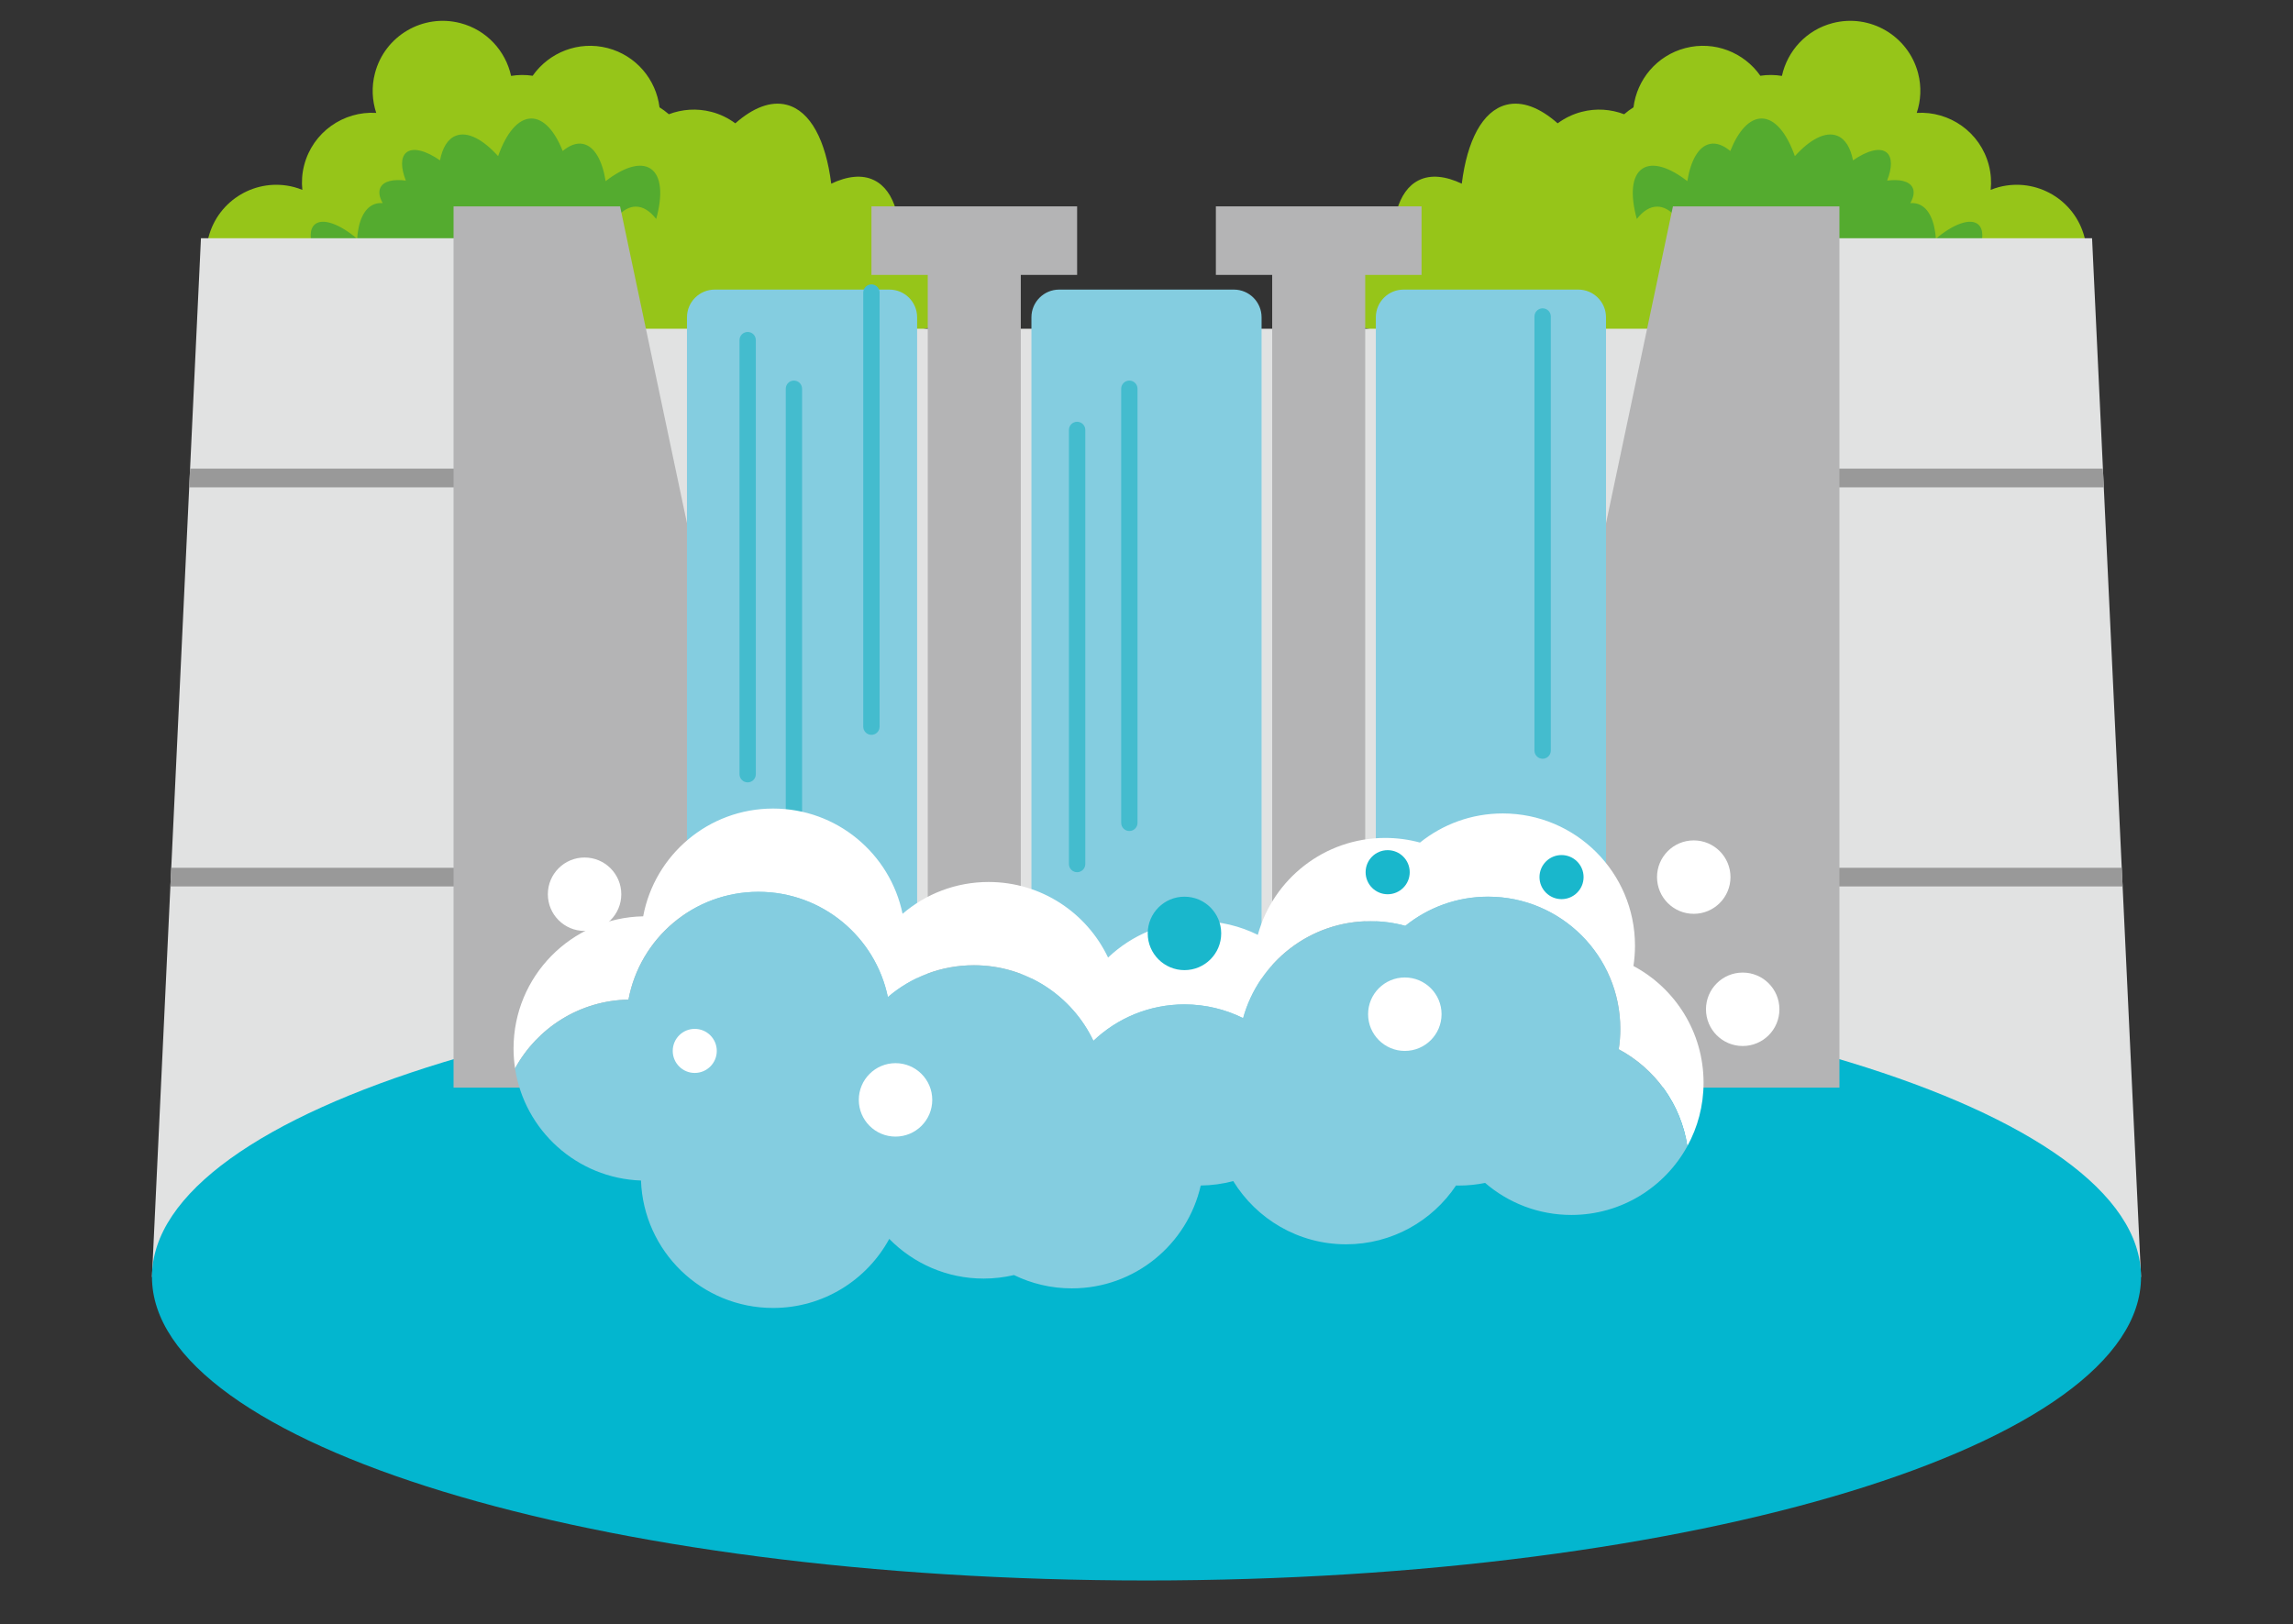 <?xml version="1.0" encoding="utf-8"?>
<!-- Generator: Adobe Illustrator 16.0.0, SVG Export Plug-In . SVG Version: 6.00 Build 0)  -->
<!DOCTYPE svg PUBLIC "-//W3C//DTD SVG 1.1//EN" "http://www.w3.org/Graphics/SVG/1.1/DTD/svg11.dtd">
<svg version="1.1" id="レイヤー_1" xmlns="http://www.w3.org/2000/svg" xmlns:xlink="http://www.w3.org/1999/xlink" x="0px"
	 y="0px" width="400.859px" height="284px" viewBox="0 0 400.859 284" enable-background="new 0 0 400.859 284"
	 xml:space="preserve">
<rect x="0" y="0" width="400.859" height="284" fill="#333333" stroke="none"/>
<g>
	<g>
		<g>
			<g>
				<path fill="#96C519" d="M173.516,45.817c-2.91-3.18-9.016-2.812-16.305,0.31c0.688-7.307-0.713-12.802-4.39-14.612
					c-2.088-1.034-4.679-0.738-7.507,0.601c-0.943-7.507-3.602-12.702-7.764-13.786c-2.789-0.729-5.902,0.5-9.003,3.234
					c-1.216-0.902-2.623-1.598-4.178-2.003c-2.563-0.668-5.144-0.462-7.441,0.414c-0.542-0.468-1.089-0.868-1.634-1.21
					c-0.597-4.84-4.059-9.052-9.064-10.36c-5.096-1.324-10.26,0.769-13.112,4.841c-1.28-0.194-2.545-0.174-3.77,0.025
					c-0.959-4.354-4.26-8.031-8.871-9.232c-6.543-1.701-13.23,2.224-14.931,8.769c-0.62,2.374-0.492,4.765,0.225,6.933
					c-5.725-0.354-11.097,3.371-12.597,9.139c-0.379,1.452-0.467,2.908-0.322,4.32c-0.47-0.191-0.957-0.358-1.462-0.491
					c-6.547-1.706-13.232,2.22-14.938,8.763c-0.284,1.094-0.398,2.186-0.38,3.258c0.718,0.435,1.269,1.185,1.442,2.328
					c1.564,10.018,7.503,18.581,10.248,28.241c4.641,3.156,9.891,5.593,15.629,7.089c4.316,1.129,8.645,1.638,12.903,1.623
					c0.73-1.097,1.303-2.33,1.651-3.676c0.255-0.965,0.366-1.929,0.384-2.881c0.357,0.114,0.702,0.24,1.065,0.335
					c6.714,1.748,13.5-0.288,18.158-4.756c1.354,1.442,2.943,2.679,4.723,3.662c0.97-0.588,1.929-1.194,2.851-1.842
					c2.066,0.841,4.21,1.571,6.425,2.148c1.945,0.508,3.885,0.89,5.827,1.16c6.071-1.944,11.048-6.841,12.771-13.465
					c0.111-0.412,0.184-0.823,0.26-1.242c0.035,0.04,0.07,0.079,0.107,0.122c1.939-4.058,4.51-6.604,7.543-6.96
					c1.709-0.199,3.423,0.313,5.102,1.412c2.651,1.739,5.199,4.949,7.436,9.245c4.773-7.101,10.099-11,14.599-9.824
					c2.491,0.646,4.44,2.774,5.809,5.981C175.395,55.854,176.623,49.2,173.516,45.817z"/>
				<path fill="#54AB2F" d="M113.71,29.475c-1.801-1.17-4.705-0.225-7.831,2.197c-0.585-3.615-1.949-6.089-3.957-6.504
					c-1.135-0.235-2.354,0.233-3.55,1.233c-1.397-3.505-3.331-5.682-5.48-5.682c-2.318,0-4.399,2.556-5.812,6.583
					c-2.646-2.93-5.334-4.368-7.391-3.567c-1.421,0.552-2.341,2.103-2.768,4.303c-2.491-1.723-4.762-2.331-5.907-1.347
					c-0.981,0.841-0.935,2.673-0.065,4.886c-2.178-0.28-3.839,0.089-4.414,1.171c-0.393,0.739-0.229,1.706,0.365,2.767
					c-0.52-0.036-1.019,0.024-1.483,0.201c-1.768,0.69-2.761,2.91-2.989,6.023c-3.04-2.568-6.022-3.671-7.397-2.493
					c-0.978,0.842-0.922,2.676-0.058,4.886c-2.184-0.275-3.838,0.092-4.419,1.176c-0.58,1.09,0.048,2.684,1.509,4.35
					c1.242-0.184,2.999,0.477,4.884,1.784c0.429-2.201,1.346-3.755,2.769-4.309c0.892-0.347,1.912-0.27,2.988,0.168
					c1.399,0.572,2.906,1.748,4.401,3.403c0.278-0.797,0.585-1.531,0.912-2.2c1.334-2.738,3.038-4.381,4.901-4.381
					c2.147,0,4.081,2.174,5.479,5.68c0.108-0.09,0.209-0.172,0.317-0.256c0.448-1.222,0.933-2.374,1.451-3.424
					c0.386-0.769,0.78-1.478,1.192-2.136c1.071-1.714,2.22-3.023,3.377-3.8c0.253-0.168,0.503-0.311,0.749-0.427
					c0.735-0.345,1.472-0.469,2.167-0.322c1.052,0.217,1.926,1.016,2.607,2.234c0.301-0.045,0.63-0.045,0.981-0.002
					c1.12,0.156,2.493,0.774,3.945,1.778c0.424-2.2,1.345-3.755,2.766-4.309c0.8-0.31,1.694-0.277,2.644,0.043
					c1.495,0.506,3.128,1.737,4.752,3.528c1.41-4.029,3.49-6.581,5.81-6.581c1.285,0,2.49,0.782,3.559,2.161
					C115.883,34.082,115.636,30.717,113.71,29.475z"/>
				<polygon fill="#E1E2E2" points="26.567,223.281 82.883,223.281 82.883,41.658 35.129,41.658 				"/>
				<g>
					<polygon fill="#999999" points="29.788,155.003 82.883,155.003 82.883,151.733 29.942,151.733 					"/>
					<polygon fill="#999999" points="33.074,85.22 82.883,85.22 82.883,81.945 33.228,81.945 					"/>
				</g>
			</g>
			<g>
				<path fill="#96C519" d="M227.34,45.817c2.916-3.18,9.02-2.812,16.309,0.31c-0.693-7.307,0.71-12.802,4.386-14.612
					c2.09-1.034,4.682-0.738,7.51,0.601c0.939-7.507,3.601-12.702,7.757-13.786c2.797-0.729,5.907,0.5,9.005,3.234
					c1.226-0.902,2.627-1.598,4.183-2.003c2.559-0.668,5.142-0.462,7.443,0.414c0.534-0.468,1.087-0.868,1.632-1.21
					c0.6-4.84,4.059-9.052,9.067-10.36c5.092-1.324,10.263,0.769,13.11,4.841c1.276-0.194,2.542-0.174,3.77,0.025
					c0.955-4.354,4.251-8.031,8.869-9.232c6.542-1.701,13.231,2.224,14.94,8.769c0.617,2.374,0.486,4.765-0.239,6.933
					c5.733-0.354,11.102,3.371,12.603,9.139c0.379,1.452,0.468,2.908,0.323,4.32c0.47-0.191,0.956-0.358,1.459-0.491
					c6.548-1.706,13.237,2.22,14.942,8.763c0.285,1.094,0.398,2.186,0.378,3.258c-0.713,0.435-1.268,1.185-1.447,2.328
					c-1.56,10.018-7.498,18.581-10.241,28.241c-4.645,3.156-9.892,5.593-15.63,7.089c-4.32,1.129-8.646,1.638-12.908,1.623
					c-0.729-1.097-1.299-2.33-1.651-3.676c-0.254-0.965-0.37-1.929-0.381-2.881c-0.359,0.114-0.705,0.24-1.069,0.335
					c-6.707,1.748-13.493-0.288-18.153-4.756c-1.358,1.442-2.949,2.679-4.721,3.662c-0.97-0.588-1.931-1.194-2.857-1.842
					c-2.065,0.841-4.206,1.571-6.423,2.148c-1.94,0.508-3.891,0.89-5.832,1.16c-6.062-1.944-11.042-6.841-12.764-13.465
					c-0.106-0.412-0.175-0.823-0.258-1.242c-0.035,0.04-0.072,0.079-0.111,0.122c-1.941-4.058-4.51-6.604-7.542-6.96
					c-1.705-0.199-3.42,0.313-5.1,1.412c-2.654,1.739-5.204,4.949-7.435,9.245c-4.777-7.101-10.103-11-14.604-9.824
					c-2.486,0.646-4.438,2.774-5.806,5.981C225.461,55.854,224.236,49.2,227.34,45.817z"/>
				<path fill="#54AB2F" d="M287.149,29.475c1.803-1.17,4.704-0.225,7.828,2.197c0.587-3.615,1.955-6.089,3.958-6.504
					c1.138-0.235,2.35,0.233,3.551,1.233c1.398-3.505,3.334-5.682,5.479-5.682c2.318,0,4.398,2.556,5.812,6.583
					c2.646-2.93,5.335-4.368,7.393-3.567c1.42,0.552,2.341,2.103,2.77,4.303c2.493-1.723,4.759-2.331,5.905-1.347
					c0.977,0.841,0.931,2.673,0.058,4.886c2.184-0.28,3.839,0.089,4.422,1.171c0.399,0.739,0.229,1.706-0.363,2.767
					c0.52-0.036,1.017,0.024,1.484,0.201c1.763,0.69,2.755,2.91,2.988,6.023c3.037-2.568,6.024-3.671,7.395-2.493
					c0.975,0.842,0.927,2.676,0.06,4.886c2.183-0.275,3.837,0.092,4.418,1.176c0.585,1.09-0.045,2.684-1.507,4.35
					c-1.241-0.184-2.996,0.477-4.887,1.784c-0.422-2.201-1.346-3.755-2.767-4.309c-0.897-0.347-1.915-0.27-2.987,0.168
					c-1.402,0.572-2.909,1.748-4.401,3.403c-0.285-0.797-0.588-1.531-0.916-2.2c-1.328-2.738-3.035-4.381-4.899-4.381
					c-2.146,0-4.081,2.174-5.48,5.68c-0.107-0.09-0.212-0.172-0.317-0.256c-0.446-1.222-0.933-2.374-1.451-3.424
					c-0.384-0.769-0.78-1.478-1.19-2.136c-1.07-1.714-2.225-3.023-3.379-3.8c-0.25-0.168-0.498-0.311-0.754-0.427
					c-0.732-0.345-1.467-0.469-2.162-0.322c-1.058,0.217-1.927,1.016-2.609,2.234c-0.298-0.045-0.627-0.045-0.977-0.002
					c-1.124,0.156-2.496,0.774-3.945,1.778c-0.433-2.2-1.349-3.755-2.771-4.309c-0.792-0.31-1.689-0.277-2.641,0.043
					c-1.498,0.506-3.127,1.737-4.751,3.528c-1.411-4.029-3.488-6.581-5.813-6.581c-1.279,0-2.492,0.782-3.556,2.161
					C284.978,34.082,285.222,30.717,287.149,29.475z"/>
				<polygon fill="#E1E2E2" points="374.292,223.281 317.979,223.281 317.979,41.658 365.732,41.658 				"/>
				<g>
					<polygon fill="#999999" points="371.076,155.003 317.979,155.003 317.979,151.733 370.92,151.733 					"/>
					<polygon fill="#999999" points="367.785,85.22 317.979,85.22 317.979,81.945 367.628,81.945 					"/>
				</g>
			</g>
		</g>
		<path fill="#03B6CF" d="M374.292,223.281c0,29.315-77.843,53.078-173.861,53.078c-96.022,0-173.863-23.763-173.863-53.078
			c0-29.318,77.841-53.082,173.863-53.082C296.449,170.199,374.292,193.963,374.292,223.281z"/>
		<g>
			<g>
				<rect x="100.689" y="57.483" fill="#E1E2E2" width="195.2" height="132.696"/>
				<polygon fill="#B4B4B5" points="140.933,190.18 79.29,190.18 79.29,36.083 108.399,36.083 				"/>
				<polygon fill="#B4B4B5" points="259.929,190.18 321.566,190.18 321.566,36.083 292.462,36.083 				"/>
				<polygon fill="#B4B4B5" points="152.346,36.083 152.346,48.067 162.188,48.067 162.188,188.467 178.455,188.467 178.455,48.067 
					188.301,48.067 188.301,36.083 				"/>
				<polygon fill="#B4B4B5" points="212.556,36.083 212.556,48.067 222.402,48.067 222.402,188.467 238.666,188.467 238.666,48.067 
					248.513,48.067 248.513,36.083 				"/>
			</g>
			<g>
				<path fill="#84CDE0" d="M160.33,178.477c0,2.681-2.166,4.857-4.849,4.857h-30.528c-2.681,0-4.857-2.177-4.857-4.857V55.486
					c0-2.679,2.177-4.85,4.857-4.85h30.528c2.683,0,4.849,2.171,4.849,4.85V178.477z"/>
				<path fill="#84CDE0" d="M220.547,178.477c0,2.681-2.168,4.857-4.853,4.857h-30.528c-2.682,0-4.854-2.177-4.854-4.857V55.486
					c0-2.679,2.173-4.85,4.854-4.85h30.528c2.685,0,4.853,2.171,4.853,4.85V178.477z"/>
				<path fill="#84CDE0" d="M280.76,178.477c0,2.681-2.173,4.857-4.85,4.857h-30.536c-2.678,0-4.853-2.177-4.853-4.857V55.486
					c0-2.679,2.175-4.85,4.853-4.85h30.536c2.677,0,4.85,2.171,4.85,4.85V178.477z"/>
				<g>
					<path fill="#44BCCE" d="M132.13,135.377c0,0.79-0.631,1.427-1.425,1.427l0,0c-0.783,0-1.425-0.637-1.425-1.427V59.469
						c0-0.787,0.642-1.423,1.425-1.423l0,0c0.794,0,1.425,0.636,1.425,1.423V135.377z"/>
					<path fill="#44BCCE" d="M140.218,143.881c0,0.79-0.642,1.429-1.426,1.429l0,0c-0.793,0-1.427-0.639-1.427-1.429V67.976
						c0-0.787,0.634-1.429,1.427-1.429l0,0c0.784,0,1.426,0.642,1.426,1.429V143.881z"/>
					<path fill="#44BCCE" d="M153.771,127.062c0,0.788-0.635,1.431-1.426,1.431l0,0c-0.789,0-1.433-0.643-1.433-1.431V51.156
						c0-0.789,0.644-1.429,1.433-1.429l0,0c0.791,0,1.426,0.64,1.426,1.429V127.062z"/>
					<path fill="#44BCCE" d="M189.729,151.084c0,0.789-0.643,1.428-1.429,1.428l0,0c-0.787,0-1.43-0.639-1.43-1.428V75.177
						c0-0.789,0.643-1.428,1.43-1.428l0,0c0.786,0,1.429,0.639,1.429,1.428V151.084z"/>
					<path fill="#44BCCE" d="M198.861,143.881c0,0.79-0.644,1.429-1.434,1.429l0,0c-0.783,0-1.422-0.639-1.422-1.429V67.976
						c0-0.787,0.639-1.429,1.422-1.429l0,0c0.79,0,1.434,0.642,1.434,1.429V143.881z"/>
					<path fill="#44BCCE" d="M271.11,131.245c0,0.79-0.639,1.43-1.433,1.43l0,0c-0.784,0-1.424-0.64-1.424-1.43V55.34
						c0-0.79,0.64-1.429,1.424-1.429l0,0c0.794,0,1.433,0.639,1.433,1.429V131.245z"/>
				</g>
			</g>
		</g>
		<g>
			<g>
				<path fill="#FFFFFF" d="M109.869,174.783c2.004-10.729,11.411-18.845,22.715-18.845c11.156,0,20.459,7.896,22.632,18.406
					c4.044-3.471,9.29-5.565,15.037-5.565c9.22,0,17.179,5.399,20.895,13.214c4.141-3.941,9.745-6.369,15.917-6.369
					c3.681,0,7.161,0.868,10.255,2.399c2.701-9.772,11.649-16.954,22.275-16.954c2.106,0,4.145,0.289,6.08,0.816
					c3.96-3.184,8.99-5.097,14.465-5.097c12.764,0,23.119,10.352,23.119,23.117c0,1.21-0.091,2.4-0.276,3.564
					c6.321,3.37,10.889,9.592,11.995,16.944c1.809-3.291,2.836-7.07,2.836-11.094c0-8.84-4.971-16.521-12.258-20.406
					c0.174-1.163,0.27-2.353,0.27-3.562c0-12.766-10.346-23.113-23.114-23.113c-5.479,0-10.505,1.906-14.47,5.09
					c-1.938-0.524-3.975-0.81-6.073-0.81c-10.632,0-19.582,7.177-22.28,16.948c-3.09-1.532-6.574-2.399-10.252-2.399
					c-6.177,0-11.781,2.428-15.926,6.37c-3.706-7.813-11.664-13.215-20.888-13.215c-5.744,0-10.994,2.097-15.038,5.563
					c-2.172-10.507-11.479-18.404-22.631-18.404c-11.308,0-20.714,8.115-22.715,18.845c-12.556,0.241-22.662,10.488-22.662,23.105
					c0,1.179,0.092,2.338,0.265,3.473C93.891,179.764,101.311,174.945,109.869,174.783z"/>
				<path fill="#84CDE0" d="M112.058,206.424c0.44,12.378,10.607,22.282,23.096,22.282c8.76,0,16.389-4.881,20.306-12.075
					c4.2,4.28,10.042,6.938,16.506,6.938c1.819,0,3.594-0.219,5.298-0.616c3.049,1.49,6.482,2.327,10.115,2.327
					c11.002,0,20.199-7.689,22.53-17.982c1.964-0.024,3.87-0.291,5.685-0.777c4.066,6.629,11.378,11.055,19.724,11.055
					c8.014,0,15.077-4.081,19.224-10.282c0.16,0.002,0.307,0.011,0.466,0.011c1.581,0,3.124-0.159,4.616-0.463
					c4.05,3.483,9.312,5.599,15.075,5.599c8.743,0,16.356-4.861,20.28-12.023c-1.106-7.353-5.674-13.574-11.995-16.944
					c0.186-1.164,0.276-2.354,0.276-3.564c0-12.766-10.355-23.117-23.119-23.117c-5.475,0-10.505,1.913-14.465,5.097
					c-1.936-0.527-3.974-0.816-6.08-0.816c-10.626,0-19.574,7.182-22.275,16.954c-3.094-1.531-6.574-2.399-10.255-2.399
					c-6.172,0-11.776,2.428-15.917,6.369c-3.716-7.814-11.675-13.214-20.895-13.214c-5.747,0-10.993,2.095-15.037,5.565
					c-2.173-10.51-11.476-18.406-22.632-18.406c-11.304,0-20.711,8.116-22.715,18.845c-8.559,0.162-15.979,4.98-19.828,12.023
					C91.676,197.653,100.852,206.027,112.058,206.424z"/>
			</g>
			<path fill="#FFFFFF" d="M108.613,156.364c0,3.546-2.88,6.419-6.418,6.419c-3.553,0-6.42-2.873-6.42-6.419
				c0-3.548,2.867-6.422,6.42-6.422C105.733,149.942,108.613,152.816,108.613,156.364z"/>
			<circle fill="#FFFFFF" cx="156.555" cy="192.322" r="6.421"/>
			<circle fill="#19B7CC" cx="207.066" cy="163.213" r="6.422"/>
			<circle fill="#FFFFFF" cx="245.59" cy="177.339" r="6.421"/>
			<path fill="#FFFFFF" d="M302.521,153.367c0,3.547-2.881,6.421-6.423,6.421c-3.546,0-6.419-2.874-6.419-6.421
				c0-3.544,2.873-6.418,6.419-6.418C299.641,146.949,302.521,149.823,302.521,153.367z"/>
			<path fill="#19B7CC" d="M276.84,153.367c0,2.128-1.728,3.854-3.854,3.854c-2.129,0-3.855-1.727-3.855-3.854
				c0-2.127,1.727-3.855,3.855-3.855C275.112,149.512,276.84,151.24,276.84,153.367z"/>
			<circle fill="#19B7CC" cx="242.59" cy="152.512" r="3.855"/>
			<path fill="#FFFFFF" d="M125.307,183.76c0,2.127-1.728,3.852-3.855,3.852c-2.126,0-3.845-1.725-3.845-3.852
				c0-2.129,1.719-3.854,3.845-3.854C123.579,179.905,125.307,181.631,125.307,183.76z"/>
			<path fill="#FFFFFF" d="M311.075,176.482c0,3.547-2.87,6.42-6.418,6.42c-3.546,0-6.42-2.873-6.42-6.42
				c0-3.544,2.874-6.42,6.42-6.42C308.205,170.062,311.075,172.938,311.075,176.482z"/>
		</g>
	</g>
</g>
</svg>
